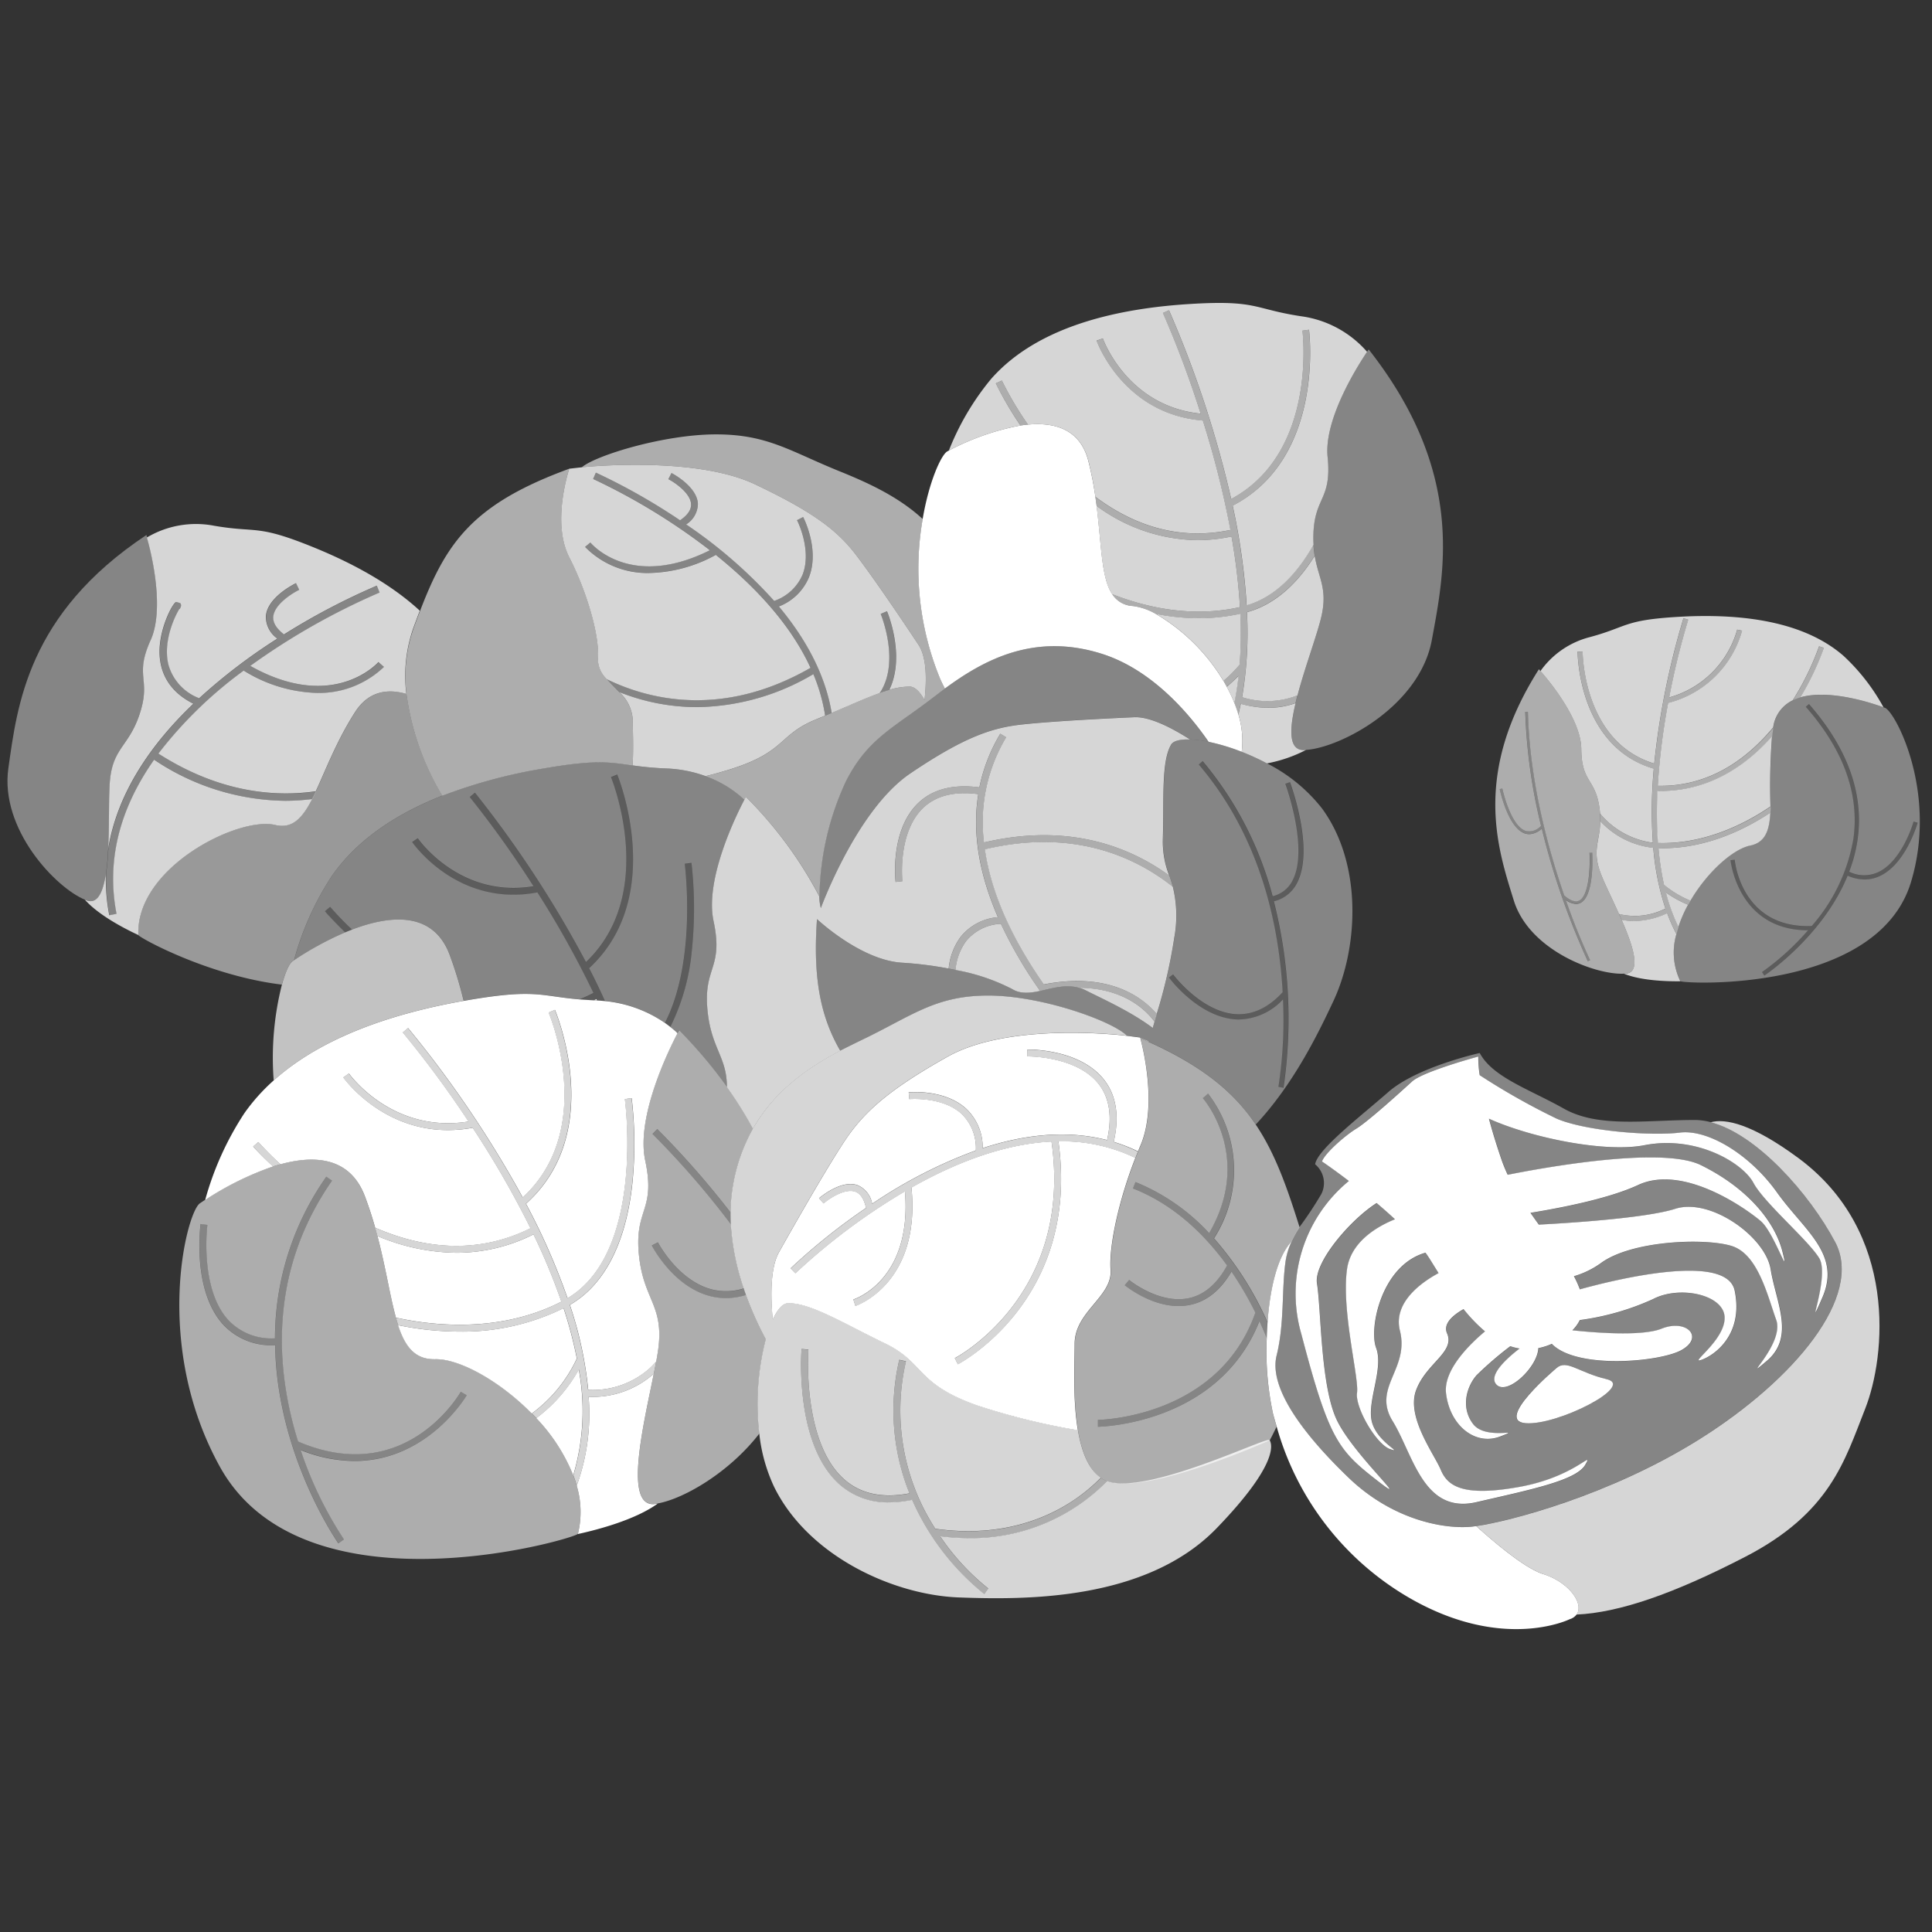 <svg viewBox="0 0 300 300" xmlns="http://www.w3.org/2000/svg"><rect x="0" y="0" width="300" height="300" fill="#333333" stroke="none"/><g fill="#fff"><path d="m 42.73 128.1 c 2.66 .64 4.22 -1.06 5.74 -4.02 a 33.94 33.94 0 0 1 -4.18 .27 37.16 37.16 0 0 1 -20.35 -6.38 c -4.81 6.83 -7.59 14.87 -5.84 23.93 l -1.13 .22 a 29.52 29.52 0 0 1 -.53 -6.44 c -.44 2.84 -1.28 4.74 -2.97 4.14 -.1 -.03 -.2 -.08 -.3 -.12 2.14 2.4 6.09 4.46 8.31 5.49 -.42 -10.48 15.54 -18.47 21.25 -17.09 z" opacity=".8"/><path d="m 23.4 99.38 c -2.54 5.65 .02 5.92 -1.61 11.17 s -4.15 5.42 -4.69 10.4 c -.25 2.3 -.1 6.85 -.31 10.92 1.42 -8.84 6.79 -16.44 13.24 -22.6 -4.51 -2.25 -5.36 -5.84 -5.25 -8.52 .15 -3.51 2.03 -7.1 2.58 -7.28 l .63 .18 c .26 .32 .08 .65 -.08 .93 l -.05 -.03 c -.59 .93 -2.63 4.99 -1.69 8.7 a 7.85 7.85 0 0 0 4.76 5.17 87.72 87.72 0 0 1 12.14 -9.26 4.14 4.14 0 0 1 -1.78 -3.51 c .26 -2.95 4.5 -5.01 4.68 -5.1 l .5 1.04 c -1.06 .51 -3.86 2.25 -4.03 4.16 -.08 .93 .48 1.85 1.66 2.76 a 104.41 104.41 0 0 1 14.42 -7.57 l .43 1.07 a 106.12 106.12 0 0 0 -20.08 11.39 c 12.73 7.16 19.61 -.27 19.9 -.6 l .86 .76 a 14.58 14.58 0 0 1 -10.39 4.04 22.66 22.66 0 0 1 -11.39 -3.47 64.92 64.92 0 0 0 -13.25 12.89 c 9.48 6.08 18.09 6.76 24.43 5.85 1.56 -3.32 3.22 -7.8 6.1 -12.29 2.09 -3.26 5.02 -3.68 7.97 -2.83 a 22.5 22.5 0 0 1 1.07 -10.19 c .35 -.95 .68 -1.85 1.02 -2.73 -4.84 -4.46 -11.08 -7.65 -16.64 -9.9 -8.77 -3.56 -8.62 -2.14 -15.29 -3.29 a 14.91 14.91 0 0 0 -10.45 1.82 c .58 1.98 2.84 10.91 .59 15.92 z" opacity=".8"/><path d="m 24.63 117.03 a 64.92 64.92 0 0 1 13.25 -12.89 22.66 22.66 0 0 0 11.39 3.47 14.57 14.57 0 0 0 10.39 -4.04 l -.86 -.76 c -.29 .33 -7.17 7.75 -19.9 .6 a 106.17 106.17 0 0 1 20.08 -11.39 l -.43 -1.07 a 104.42 104.42 0 0 0 -14.42 7.57 c -1.18 -.9 -1.74 -1.83 -1.66 -2.76 .16 -1.91 2.96 -3.65 4.03 -4.16 l -.5 -1.04 c -.18 .09 -4.42 2.15 -4.68 5.1 a 4.14 4.14 0 0 0 1.78 3.51 87.63 87.63 0 0 0 -12.14 9.25 7.85 7.85 0 0 1 -4.76 -5.17 c -.94 -3.71 1.1 -7.77 1.69 -8.7 l .05 .03 c .16 -.28 .35 -.6 .08 -.93 l -.63 -.18 c -.55 .18 -2.42 3.77 -2.58 7.28 -.12 2.68 .73 6.27 5.25 8.52 -6.45 6.17 -11.82 13.77 -13.24 22.6 -.07 1.36 -.18 2.66 -.35 3.82 a 29.52 29.52 0 0 0 .53 6.44 l 1.13 -.22 c -1.76 -9.06 1.02 -17.1 5.84 -23.93 a 37.16 37.16 0 0 0 20.35 6.38 33.94 33.94 0 0 0 4.18 -.27 c .2 -.38 .39 -.78 .59 -1.2 -6.37 .9 -14.99 .22 -24.46 -5.86 z" opacity=".4"/><path d="m 16.45 135.68 c .18 -1.15 .28 -2.46 .35 -3.82 .21 -4.07 .06 -8.62 .31 -10.92 .54 -4.98 3.05 -5.15 4.69 -10.4 s -.92 -5.52 1.61 -11.17 c 2.25 -5.01 -.01 -13.93 -.56 -15.9 -.07 -.25 -.11 -.4 -.11 -.4 -18.48 12.26 -20.06 26.52 -21.44 36.21 -1.35 9.47 7.36 18.57 11.88 20.42 l .3 .12 c 1.68 .6 2.53 -1.3 2.97 -4.14 z" opacity=".4"/><path d="m 45.38 149.29 s .1 -.07 .28 -.2 a 45.5 45.5 0 0 1 5.89 -13.11 c 4.09 -5.85 10.38 -9.77 17.14 -12.44 a 41.27 41.27 0 0 1 -5.57 -15.79 c -2.95 -.85 -5.88 -.43 -7.97 2.83 -2.88 4.49 -4.54 8.97 -6.1 12.29 -.2 .42 -.39 .82 -.59 1.2 -1.52 2.96 -3.08 4.66 -5.74 4.02 -5.71 -1.38 -21.66 6.61 -21.25 17.09 .01 .33 10.73 6.3 22.29 7.71 .56 -1.96 1.16 -3.25 1.62 -3.6 z" opacity=".5"/><path d="m 88.39 86.52 c 2.8 5.47 4.75 12.33 4.45 15.76 a 4.33 4.33 0 0 0 1.41 3.2 c 6.3 3.07 17.8 6.15 31.61 -1.78 -3.17 -6.93 -8.88 -12.86 -14.71 -17.54 a 22.3 22.3 0 0 1 -10.24 2.81 13.53 13.53 0 0 1 -10.06 -4.05 l .82 -.68 c .26 .31 6.29 7.33 18.56 1.2 a 96.99 96.99 0 0 0 -18.13 -11.07 l .43 -.98 a 95.54 95.54 0 0 1 13.07 7.4 c 1.17 -.8 1.75 -1.64 1.71 -2.5 -.08 -1.73 -2.57 -3.4 -3.53 -3.89 l .49 -.95 c .16 .08 3.98 2.09 4.1 4.79 a 3.83 3.83 0 0 1 -1.83 3.19 73.76 73.76 0 0 1 13.67 11.88 7.39 7.39 0 0 0 4.43 -4.12 c 1.46 -3.81 -.85 -8.38 -.88 -8.42 l .95 -.49 c .11 .2 2.56 5.03 .93 9.29 a 8.27 8.27 0 0 1 -4.7 4.6 c 4.04 4.83 7.18 10.38 8.2 16.54 2.72 -1.16 5.24 -2.3 7.43 -3.08 .11 -.16 .23 -.31 .32 -.48 2.76 -4.82 -.11 -11.75 -.14 -11.82 l .98 -.42 c .12 .29 2.9 7 .35 12.22 a 10.41 10.41 0 0 1 3.26 -.51 c .75 .04 1.52 .81 2.22 2.09 .34 -3.04 .37 -6.62 -.94 -8.59 -2.56 -3.87 -6.95 -10.37 -9.69 -13.94 s -6.22 -6.5 -15.72 -10.99 -26.87 -2.63 -26.87 -2.63 l -1.94 .22 s -2.81 8.27 -.01 13.74 z" opacity=".8"/><path d="m 109.57 120.52 c 1.07 -.26 2.15 -.56 3.25 -.89 9.32 -2.79 7.86 -5.46 13.89 -7.92 .48 -.2 .95 -.39 1.42 -.59 a 27.63 27.63 0 0 0 -1.83 -6.44 36.19 36.19 0 0 1 -18.09 5.12 32.58 32.58 0 0 1 -12.06 -2.34 6.3 6.3 0 0 1 2.1 4.25 c 0 1.57 .15 4.29 -.02 7.14 a 52.42 52.42 0 0 0 5.29 .48 19.83 19.83 0 0 1 6.05 1.19 z" opacity=".8"/><path d="m 87.09 73.26 c .43 -.16 .86 -.33 1.3 -.49 z"/><path d="m 117.21 75.19 c 9.5 4.49 12.98 7.43 15.72 10.99 s 7.13 10.07 9.69 13.94 c 1.31 1.97 1.28 5.56 .94 8.59 -.69 -1.28 -1.47 -2.06 -2.22 -2.09 a 10.41 10.41 0 0 0 -3.26 .51 q -.73 .21 -1.51 .49 c -2.19 .78 -4.71 1.91 -7.43 3.08 l -1.01 .43 c -.47 .2 -.94 .4 -1.42 .59 -6.03 2.46 -4.57 5.13 -13.89 7.92 -1.1 .33 -2.18 .62 -3.25 .89 a 17.2 17.2 0 0 1 6.02 3.67 c .15 -.28 .24 -.45 .24 -.45 a 63.16 63.16 0 0 1 11.41 15.44 43.64 43.64 0 0 1 4.13 -17.92 c 3.4 -6.65 7.41 -8.23 13.64 -13.05 .56 -.43 1.13 -.87 1.72 -1.3 -.3 -.56 -.58 -1.14 -.83 -1.75 a 44.88 44.88 0 0 1 -2.62 -24.57 c -3.79 -3.51 -8.61 -5.68 -12.91 -7.42 -7.68 -3.1 -11.15 -5.73 -19.19 -5.73 s -18.65 3.25 -20.84 5.11 c 0 0 17.36 -1.86 26.87 2.63 z" opacity=".6"/><path d="m 126.3 104.69 a 27.63 27.63 0 0 1 1.83 6.44 q .51 -.21 1.01 -.43 c -1.01 -6.16 -4.15 -11.72 -8.2 -16.54 a 8.27 8.27 0 0 0 4.7 -4.6 c 1.63 -4.26 -.82 -9.08 -.93 -9.29 l -.95 .49 c .02 .05 2.34 4.61 .88 8.42 a 7.39 7.39 0 0 1 -4.43 4.12 73.78 73.78 0 0 0 -13.67 -11.88 3.83 3.83 0 0 0 1.83 -3.19 c -.12 -2.7 -3.94 -4.7 -4.1 -4.79 l -.49 .95 c .96 .5 3.45 2.16 3.53 3.89 .04 .86 -.54 1.7 -1.71 2.5 a 95.54 95.54 0 0 0 -13.07 -7.4 l -.43 .98 a 96.99 96.99 0 0 1 18.13 11.07 c -12.28 6.13 -18.31 -.89 -18.56 -1.2 l -.82 .68 a 13.53 13.53 0 0 0 10.06 4.05 22.3 22.3 0 0 0 10.24 -2.81 c 5.83 4.68 11.54 10.61 14.71 17.54 -13.81 7.93 -25.32 4.85 -31.61 1.78 .58 .66 1.26 1.3 1.89 1.99 a 32.58 32.58 0 0 0 12.06 2.34 36.19 36.19 0 0 0 18.1 -5.11 z" opacity=".4"/><path d="m 137.72 94.91 l -.98 .42 c .03 .07 2.9 6.99 .14 11.82 -.1 .17 -.21 .32 -.32 .48 q .78 -.28 1.51 -.49 c 2.55 -5.23 -.22 -11.93 -.35 -12.23 z" opacity=".4"/><path d="m 63.12 107.77 a 41.27 41.27 0 0 0 5.57 15.79 80.53 80.53 0 0 1 15.64 -4.22 c 8.28 -1.44 10.29 -.98 13.9 -.48 .17 -2.85 .02 -5.57 .02 -7.14 a 6.3 6.3 0 0 0 -2.1 -4.25 c -.64 -.68 -1.31 -1.33 -1.89 -1.99 a 4.33 4.33 0 0 1 -1.41 -3.2 c .3 -3.43 -1.65 -10.29 -4.45 -15.76 s 0 -13.74 0 -13.74 c -.45 .16 -.88 .33 -1.3 .49 -13.99 5.37 -17.92 11.3 -21.87 21.58 -.34 .88 -.68 1.79 -1.02 2.73 a 22.5 22.5 0 0 0 -1.09 10.19 z" opacity=".6"/><path d="m 109.86 156.74 c -.61 -6.68 2.53 -6.34 .95 -13.73 -1.4 -6.55 3.61 -16.61 4.78 -18.82 a 17.2 17.2 0 0 0 -6.02 -3.67 19.82 19.82 0 0 0 -6.05 -1.19 52.42 52.42 0 0 1 -5.29 -.48 c -3.62 -.5 -5.62 -.96 -13.9 .48 a 80.53 80.53 0 0 0 -15.64 4.22 c -6.76 2.67 -13.05 6.59 -17.14 12.44 a 45.5 45.5 0 0 0 -5.88 13.11 48.66 48.66 0 0 1 7.93 -4.32 c -1.97 -1.89 -3.1 -3.23 -3.15 -3.29 l .81 -.67 a 47.89 47.89 0 0 0 3.41 3.53 c 5.77 -2.21 12.56 -2.98 15.15 3.88 a 61.77 61.77 0 0 1 2.17 7.13 l .09 .03 c .09 -.02 .19 -.04 .28 -.05 10.72 -1.86 11.43 -.69 17.63 -.16 .72 -.29 1.44 -.62 2.16 -.99 a 149.24 149.24 0 0 0 -8.7 -15.61 20.13 20.13 0 0 1 -3.71 .36 c -10.11 0 -15.68 -8.09 -15.74 -8.18 l .87 -.59 c .07 .1 6.47 9.36 17.97 7.45 a 160.93 160.93 0 0 0 -9.9 -13.85 l .81 -.67 a 170.27 170.27 0 0 1 17.24 26.3 c 11.23 -10.72 3.96 -28.54 3.88 -28.72 l .97 -.41 c .08 .19 7.73 18.9 -4.35 30.1 .88 1.71 1.69 3.4 2.44 5.06 a 19.79 19.79 0 0 1 9.32 3.41 c 5.01 -9.71 3.1 -24.52 3.08 -24.71 l 1.04 -.14 a 62.85 62.85 0 0 1 .08 13.37 33.61 33.61 0 0 1 -3.36 12.11 c .47 .38 .84 .71 1.09 .95 .16 -.3 .25 -.47 .25 -.47 a 73.81 73.81 0 0 1 7.44 8.81 c .03 -4.69 -2.46 -5.97 -3.01 -12.02 z" opacity=".4"/><path d="m 92.24 155.33 l .28 .01 c .06 0 .12 .01 .18 .01 l -.1 -.21 z"/><path d="m 190.49 106.65 a 23.08 23.08 0 0 1 1.18 2.51 c .28 -1.38 .5 -2.79 .66 -4.22 -.48 .48 -1.1 1.07 -1.84 1.71 z" opacity=".8"/><path d="m 201.18 109.18 a 12.65 12.65 0 0 1 -4.22 .73 16.12 16.12 0 0 1 -4.29 -.63 c -.12 .56 -.24 1.13 -.37 1.67 a 14.13 14.13 0 0 1 .51 5.79 36.35 36.35 0 0 1 3.92 1.8 21.96 21.96 0 0 0 6.07 -2.09 c -.12 .01 -.24 .02 -.35 .02 -2.38 .03 -2.24 -3.23 -1.27 -7.29 z" opacity=".8"/><path d="m 192.49 103.21 a 64.96 64.96 0 0 0 .11 -7.91 30.16 30.16 0 0 1 -6.43 .7 34.44 34.44 0 0 1 -6.69 -.68 29.78 29.78 0 0 1 10.5 10.41 21.48 21.48 0 0 0 2.51 -2.52 z" opacity=".8"/><path d="m 192.54 94.27 a 95.9 95.9 0 0 0 -1.31 -10.96 25.78 25.78 0 0 1 -5.29 .57 26.94 26.94 0 0 1 -15.67 -5.33 c .77 6.12 .71 11.12 2.41 13.7 5.23 2.06 12.34 3.71 19.86 2.02 z" opacity=".8"/><path d="m 154.63 59.52 l .94 -.43 a 52.86 52.86 0 0 0 4.05 6.84 c 4.2 -.39 8.13 .73 9.39 5.65 a 53.05 53.05 0 0 1 1.08 5.56 c 5.56 4.16 12.61 6.91 20.97 5.15 a 146.22 146.22 0 0 0 -4.28 -16.99 c -12.44 -1 -16.46 -12.3 -16.5 -12.41 l .97 -.34 c .04 .11 3.76 10.52 15.19 11.68 a 158.3 158.3 0 0 0 -5.86 -15.63 l .94 -.43 a 166.61 166.61 0 0 1 9.66 29.31 c 13.43 -7.23 11.08 -25.94 11.06 -26.14 l 1.02 -.14 c .03 .2 2.51 19.86 -11.85 27.32 a 101.94 101.94 0 0 1 2.17 15.48 c 4.6 -1.35 7.96 -5.11 10.39 -9.43 -.03 -.45 -.04 -.91 -.03 -1.43 .12 -6.03 2.89 -5.42 2.21 -12.17 -.61 -6 4.89 -14.5 6.13 -16.34 a 16.51 16.51 0 0 0 -10.3 -5.53 c -7.38 -1.13 -6.72 -2.54 -17.15 -1.9 s -23.44 3.12 -30.93 11.64 a 40.91 40.91 0 0 0 -6.56 11.12 39.17 39.17 0 0 1 11.12 -3.89 52.86 52.86 0 0 1 -3.83 -6.55 z" opacity=".8"/><path d="m 193.63 95.06 a 59.49 59.49 0 0 1 -.76 13.2 12.84 12.84 0 0 0 8.61 -.29 c 1.2 -4.54 3.16 -9.73 3.74 -12.39 .93 -4.26 -.5 -5.81 -1.07 -9.28 -2.91 4.67 -6.47 7.66 -10.52 8.76 z" opacity=".8"/><path d="m 154.63 59.52 a 53.03 53.03 0 0 0 3.84 6.55 c .38 -.06 .77 -.11 1.15 -.14 a 52.86 52.86 0 0 1 -4.05 -6.84 z" opacity=".6"/><path d="m 196.95 109.9 a 12.65 12.65 0 0 0 4.22 -.73 q .14 -.59 .3 -1.21 a 12.84 12.84 0 0 1 -8.61 .29 59.49 59.49 0 0 0 .76 -13.2 c 4.05 -1.11 7.61 -4.09 10.52 -8.76 a 16.47 16.47 0 0 1 -.19 -1.73 c -2.42 4.32 -5.79 8.09 -10.39 9.43 a 101.94 101.94 0 0 0 -2.16 -15.46 c 14.36 -7.47 11.88 -27.13 11.85 -27.33 l -1.02 .14 c .03 .19 2.38 18.9 -11.06 26.14 a 166.61 166.61 0 0 0 -9.66 -29.31 l -.94 .43 a 158.05 158.05 0 0 1 5.87 15.64 c -11.43 -1.17 -15.16 -11.58 -15.19 -11.68 l -.97 .34 c .04 .12 4.06 11.41 16.5 12.41 a 146.22 146.22 0 0 1 4.27 16.99 c -8.36 1.76 -15.41 -.99 -20.97 -5.15 .07 .47 .14 .94 .19 1.4 a 26.94 26.94 0 0 0 15.67 5.33 25.78 25.78 0 0 0 5.29 -.57 95.9 95.9 0 0 1 1.31 10.96 c -7.52 1.69 -14.64 .04 -19.86 -2.03 a 4.01 4.01 0 0 0 3.22 1.86 9.64 9.64 0 0 1 3.57 1.23 34.44 34.44 0 0 0 6.69 .68 30.16 30.16 0 0 0 6.43 -.7 64.96 64.96 0 0 1 -.11 7.9 21.42 21.42 0 0 1 -2.52 2.53 q .27 .44 .51 .9 c .74 -.63 1.37 -1.23 1.84 -1.71 -.16 1.43 -.38 2.84 -.66 4.22 .24 .6 .45 1.2 .63 1.8 .14 -.55 .26 -1.11 .37 -1.67 a 16.16 16.16 0 0 0 4.3 .62 z" opacity=".6"/><path d="m 206.14 70.97 c .68 6.76 -2.09 6.15 -2.21 12.17 -.01 .52 0 .98 .03 1.43 a 16.47 16.47 0 0 0 .19 1.73 c .57 3.48 2 5.02 1.07 9.28 -.58 2.66 -2.54 7.85 -3.74 12.39 q -.16 .61 -.3 1.21 c -.96 4.06 -1.11 7.33 1.26 7.29 .11 0 .23 -.01 .35 -.02 5.37 -.36 17.66 -6.78 19.55 -17.1 1.94 -10.55 5.25 -25.93 -9.81 -45.09 0 0 -.1 .14 -.26 .37 -1.24 1.84 -6.73 10.34 -6.13 16.34 z" opacity=".4"/><path d="m 145.89 105.17 c .25 .61 .54 1.18 .83 1.75 6.02 -4.43 13.81 -8.7 24.3 -5.42 8 2.5 13.83 9.59 16.65 13.69 a 31.99 31.99 0 0 1 5.14 1.55 14.13 14.13 0 0 0 -.51 -5.79 c -.18 -.6 -.39 -1.2 -.63 -1.8 a 23.08 23.08 0 0 0 -1.18 -2.51 q -.25 -.46 -.51 -.9 a 29.78 29.78 0 0 0 -10.5 -10.41 9.64 9.64 0 0 0 -3.57 -1.23 4.01 4.01 0 0 1 -3.22 -1.86 c -1.7 -2.57 -1.64 -7.58 -2.41 -13.7 -.06 -.46 -.13 -.93 -.19 -1.4 a 53.04 53.04 0 0 0 -1.09 -5.56 c -1.26 -4.92 -5.19 -6.04 -9.39 -5.65 -.38 .04 -.76 .08 -1.15 .14 a 39.17 39.17 0 0 0 -11.12 3.89 c -.17 .09 -.27 .15 -.27 .15 -.92 .56 -2.8 4.59 -3.8 10.49 a 44.89 44.89 0 0 0 2.62 24.57 z"/><path d="m 95.84 120.29 l -.97 .41 c .08 .18 7.35 17.99 -3.88 28.72 a 170.27 170.27 0 0 0 -17.24 -26.3 l -.81 .67 a 160.93 160.93 0 0 1 9.9 13.85 c -11.5 1.91 -17.91 -7.35 -17.97 -7.45 l -.87 .59 c .06 .09 5.63 8.18 15.74 8.18 a 20.13 20.13 0 0 0 3.71 -.36 149.24 149.24 0 0 1 8.7 15.61 q -1.08 .56 -2.16 .99 c .68 .06 1.42 .11 2.25 .14 l .36 -.18 .1 .21 q .64 .03 1.24 .1 c -.76 -1.66 -1.57 -3.35 -2.44 -5.06 12.07 -11.22 4.42 -29.93 4.34 -30.12 z" opacity=".2"/><path d="m 71.99 155.41 l .08 -.01 -.09 -.03 z"/><path d="m 51.25 140.82 l -.81 .67 a 45.52 45.52 0 0 0 3.15 3.29 c .35 -.15 .71 -.29 1.07 -.43 a 47.89 47.89 0 0 1 -3.41 -3.53 z" opacity=".2"/><path d="m 107.37 134.01 l -1.04 .14 c .03 .19 1.94 15 -3.08 24.71 .31 .22 .59 .43 .84 .63 a 33.61 33.61 0 0 0 3.36 -12.11 62.85 62.85 0 0 0 -.08 -13.37 z" opacity=".2"/><path d="m 126.86 142.72 s 6.79 6.4 13.24 6.77 a 56.8 56.8 0 0 1 7.21 .91 9.95 9.95 0 0 1 1.84 -4.9 8.28 8.28 0 0 1 5.81 -3.08 c -2.64 -6.06 -4.1 -12.61 -3.05 -19.11 -3.69 -.48 -6.57 .24 -8.57 2.15 -4.01 3.85 -3.22 11.3 -3.21 11.37 l -1.06 .12 c -.04 -.33 -.87 -8.05 3.52 -12.26 2.25 -2.16 5.45 -2.96 9.49 -2.43 a 26.31 26.31 0 0 1 3.25 -8.33 l .91 .55 a 25.64 25.64 0 0 0 -3.45 16.34 c 13.38 -3.16 22.9 .86 28.77 5.14 a 14.39 14.39 0 0 1 -.99 -5.73 c .18 -6.2 -.26 -11.96 1.28 -14.6 .35 -.6 1.43 -.86 2.95 -.8 -2.79 -1.78 -6.22 -3.57 -8.68 -3.46 -4.81 .21 -12.93 .63 -17.52 1.14 s -8.9 1.94 -17.24 7.58 -13.9 20.92 -13.9 20.92 a 7.48 7.48 0 0 1 -.24 -1.83 63.14 63.14 0 0 0 -11.4 -15.44 s -.09 .16 -.24 .45 c -1.16 2.21 -6.18 12.27 -4.78 18.82 1.58 7.39 -1.56 7.06 -.95 13.73 .55 6.06 3.04 7.33 3.02 12.05 a 59.35 59.35 0 0 1 4.05 6.48 c 3.35 -5.9 8.55 -9.48 13.56 -12.11 -3.02 -5.2 -4.28 -11.16 -3.62 -20.44 z" opacity=".8"/><path d="m 71.99 155.41 l -.01 -.05 a 61.77 61.77 0 0 0 -2.17 -7.13 c -2.59 -6.86 -9.38 -6.09 -15.15 -3.88 -.36 .14 -.72 .28 -1.07 .43 a 48.66 48.66 0 0 0 -7.93 4.32 c -.18 .12 -.28 .2 -.28 .2 -.46 .35 -1.06 1.63 -1.61 3.61 a 46.38 46.38 0 0 0 -1.27 14.86 c 8 -7.19 19.63 -10.61 29.49 -12.36 z" opacity=".7"/><path d="m 150 146.15 a 8.96 8.96 0 0 0 -1.63 4.47 30.84 30.84 0 0 1 8.8 2.96 c 1.3 .8 2.78 .62 4.34 .29 a 67.03 67.03 0 0 1 -6.09 -10.42 7.39 7.39 0 0 0 -5.42 2.7 z" opacity=".8"/><path d="m 167.55 153.38 a 5.43 5.43 0 0 1 1 .38 c 2.2 1.13 6.93 3.21 10.45 5.86 l .28 -.98 c -1.5 -2 -4.94 -5.2 -11.73 -5.26 z" opacity=".8"/><path d="m 152.93 131.88 c 1.08 7.55 4.88 14.85 9.15 20.98 10.01 -1.94 15.21 1.88 17.54 4.58 a 81.65 81.65 0 0 0 2.72 -11.83 18.9 18.9 0 0 0 -.22 -7.91 c -5.55 -4.43 -15.2 -9.16 -29.19 -5.82 z" opacity=".8"/><path d="m 152.8 130.82 a 25.64 25.64 0 0 1 3.45 -16.34 l -.91 -.55 a 26.31 26.31 0 0 0 -3.25 8.33 c -4.05 -.53 -7.25 .27 -9.49 2.43 -4.39 4.21 -3.56 11.93 -3.52 12.26 l 1.06 -.12 c -.01 -.07 -.81 -7.53 3.21 -11.37 1.99 -1.91 4.88 -2.62 8.57 -2.15 -1.04 6.5 .41 13.05 3.05 19.11 a 8.28 8.28 0 0 0 -5.81 3.08 9.95 9.95 0 0 0 -1.84 4.9 q .53 .1 1.06 .21 a 8.96 8.96 0 0 1 1.62 -4.46 7.39 7.39 0 0 1 5.42 -2.7 67.03 67.03 0 0 0 6.09 10.42 c 1.93 -.42 4 -1.07 6.05 -.48 6.79 .06 10.24 3.26 11.73 5.26 .12 -.4 .23 -.8 .35 -1.2 -2.33 -2.7 -7.53 -6.52 -17.54 -4.58 -4.27 -6.14 -8.06 -13.44 -9.15 -20.98 13.98 -3.34 23.64 1.39 29.18 5.83 -.17 -.62 -.36 -1.19 -.55 -1.75 -5.88 -4.29 -15.41 -8.31 -28.78 -5.15 z" opacity=".6"/><path d="m 141.37 120.08 c 8.35 -5.65 12.65 -7.07 17.24 -7.58 s 12.71 -.94 17.52 -1.14 c 2.45 -.11 5.89 1.68 8.68 3.46 a 17.75 17.75 0 0 1 2.85 .37 c -2.82 -4.1 -8.65 -11.19 -16.65 -13.69 -10.49 -3.28 -18.28 .99 -24.3 5.42 -.59 .43 -1.17 .87 -1.72 1.3 -6.23 4.82 -10.24 6.4 -13.64 13.05 a 43.64 43.64 0 0 0 -4.13 17.92 7.48 7.48 0 0 0 .24 1.83 s 5.56 -15.29 13.91 -20.94 z" opacity=".4"/><path d="m 187.67 115.19 a 17.75 17.75 0 0 0 -2.85 -.37 c -1.52 -.06 -2.6 .2 -2.95 .8 -1.54 2.65 -1.1 8.4 -1.28 14.6 a 14.39 14.39 0 0 0 .99 5.73 c .19 .56 .38 1.13 .55 1.75 a 18.9 18.9 0 0 1 .22 7.91 81.65 81.65 0 0 1 -2.72 11.83 c -.12 .4 -.23 .8 -.35 1.2 l -.28 .98 c -3.52 -2.65 -8.24 -4.74 -10.45 -5.86 a 5.43 5.43 0 0 0 -1 -.38 c -2.05 -.59 -4.11 .07 -6.05 .48 -1.56 .34 -3.04 .51 -4.34 -.29 a 30.84 30.84 0 0 0 -8.8 -2.96 q -.52 -.11 -1.06 -.21 a 56.8 56.8 0 0 0 -7.21 -.91 c -6.45 -.38 -13.24 -6.77 -13.24 -6.77 -.66 9.28 .61 15.24 3.63 20.43 1.06 -.56 2.11 -1.08 3.14 -1.56 7.93 -3.78 11.52 -6.99 19.83 -6.99 s 19.26 3.97 21.53 6.23 l 2.01 .26 1.34 .6 .05 .09 c 8.31 3.76 13.19 7.75 16.61 12.84 5.81 -6.2 9.66 -14.04 12.08 -19.22 3.88 -8.32 4.51 -21.34 -1.83 -29.92 a 25.48 25.48 0 0 0 -8.52 -6.95 36.44 36.44 0 0 0 -3.92 -1.8 32.04 32.04 0 0 0 -5.13 -1.54 z m 12.63 6.26 c .16 .43 3.86 10.51 1.06 15.73 a 5.45 5.45 0 0 1 -3.56 2.78 74.14 74.14 0 0 1 1.5 28.96 l -.8 -.15 a 67.73 67.73 0 0 0 .71 -13.58 9.63 9.63 0 0 1 -6.82 3.12 c -.13 0 -.26 0 -.39 -.01 -5.81 -.27 -10.32 -6.26 -10.5 -6.51 l .65 -.48 c .04 .06 4.47 5.94 9.89 6.18 2.54 .1 4.94 -1.04 7.12 -3.42 -.56 -10.24 -3.37 -24.03 -13.03 -35.35 l .62 -.53 a 54.06 54.06 0 0 1 10.86 20.98 4.61 4.61 0 0 0 3.05 -2.38 c 2.63 -4.9 -1.06 -14.97 -1.1 -15.07 z" opacity=".4"/><path d="m 89.57 210.95 a 65.13 65.13 0 0 0 -2.06 -7.82 35.42 35.42 0 0 1 -16.1 3.64 47.96 47.96 0 0 1 -9.6 -1 c 1.09 3.35 2.63 5.36 5.77 5.29 3.74 -.09 10.01 3.36 14.99 8.43 a 22.2 22.2 0 0 0 7 -8.54 z"/><path d="m 39.31 178.03 l .81 -.69 a 48.5 48.5 0 0 0 3.43 3.45 c 5.32 -1.46 10.81 -1.13 13.12 4.99 .62 1.65 1.14 3.27 1.59 4.86 7.08 3.08 15.55 4.35 24.12 .08 a 148.14 148.14 0 0 0 -8.98 -15.6 21.48 21.48 0 0 1 -3.84 .36 c -10.44 0 -16.19 -8.09 -16.25 -8.18 l .87 -.61 c .07 .1 6.69 9.37 18.58 7.46 a 161.76 161.76 0 0 0 -10.21 -13.83 l .81 -.69 a 169.88 169.88 0 0 1 17.81 26.31 c 11.61 -10.72 4.1 -28.53 4.02 -28.71 l .98 -.42 c .08 .19 7.99 18.9 -4.49 30.11 a 102.53 102.53 0 0 1 6.45 14.67 c 12.05 -7.17 8.93 -30.68 8.9 -30.92 l 1.06 -.15 a 60.94 60.94 0 0 1 .09 13.37 c -1.01 9.22 -4.37 15.67 -9.69 18.73 a 59.42 59.42 0 0 1 2.85 13.2 13.3 13.3 0 0 0 9.63 -3.43 12.45 12.45 0 0 0 .93 -.98 c .17 -.95 .31 -1.8 .38 -2.49 .67 -6.38 -2.45 -7.27 -3.09 -14.28 s 2.66 -6.66 1 -14.43 c -1.47 -6.88 3.8 -17.45 5.02 -19.77 -.25 -.25 -.62 -.58 -1.09 -.95 -.25 -.2 -.53 -.41 -.84 -.63 a 19.79 19.79 0 0 0 -9.32 -3.41 q -.6 -.06 -1.24 -.1 c -.06 0 -.12 -.01 -.18 -.01 l -.28 -.01 c -.83 -.04 -1.57 -.09 -2.25 -.14 -6.2 -.53 -6.91 -1.7 -17.63 .16 -.09 .02 -.19 .04 -.28 .05 l -.08 .01 c -9.87 1.75 -21.5 5.17 -29.5 12.34 a 29.75 29.75 0 0 0 -4.56 5.09 47.42 47.42 0 0 0 -6.1 13.49 47.25 47.25 0 0 1 10.54 -5.2 c -1.94 -1.79 -3.04 -3.05 -3.09 -3.1 z"/><path d="m 89.87 212.67 a 23.95 23.95 0 0 1 -6.6 7.54 27.94 27.94 0 0 1 5.74 8.88 34.99 34.99 0 0 0 .86 -16.42 z"/><path d="m 87.17 202.12 a 96.54 96.54 0 0 0 -4.33 -10.45 26.52 26.52 0 0 1 -11.94 2.86 32.38 32.38 0 0 1 -12.29 -2.6 c 1.29 4.89 1.94 9.32 2.87 12.67 5.86 1.29 16.22 2.39 25.69 -2.48 z"/><path d="m 101.52 213.31 a 14.31 14.31 0 0 1 -10.01 3.59 h -.11 a 32.7 32.7 0 0 1 -1.85 13.8 14.25 14.25 0 0 1 .19 7.48 c 0 .01 -.02 .02 -.03 .03 2.95 -.64 8.9 -2.18 12.43 -4.74 -.14 .03 -.28 .05 -.41 .07 -4.94 .62 -1.84 -12.13 -.21 -20.23 z"/><path d="m 40.12 177.33 l -.81 .69 c .05 .06 1.15 1.31 3.06 3.11 q .59 -.19 1.18 -.35 a 48.5 48.5 0 0 1 -3.43 -3.45 z" opacity=".8"/><path d="m 91.32 215.82 a 59.42 59.42 0 0 0 -2.85 -13.2 c 5.32 -3.06 8.68 -9.51 9.69 -18.73 a 60.94 60.94 0 0 0 -.09 -13.37 l -1.06 .15 c .03 .24 3.15 23.74 -8.9 30.92 a 102.53 102.53 0 0 0 -6.45 -14.67 c 12.47 -11.21 4.57 -29.92 4.49 -30.11 l -.98 .42 c .08 .18 7.59 18 -4.02 28.71 a 169.88 169.88 0 0 0 -17.81 -26.31 l -.81 .69 a 161.76 161.76 0 0 1 10.21 13.83 c -11.88 1.91 -18.51 -7.36 -18.58 -7.46 l -.87 .61 c .06 .09 5.82 8.18 16.25 8.18 a 21.46 21.46 0 0 0 3.84 -.37 148.01 148.01 0 0 1 8.98 15.6 c -8.57 4.27 -17.04 3 -24.12 -.08 q .19 .65 .36 1.3 a 32.38 32.38 0 0 0 12.29 2.6 26.52 26.52 0 0 0 11.94 -2.86 96.54 96.54 0 0 1 4.33 10.45 c -9.46 4.88 -19.82 3.78 -25.68 2.49 q .17 .6 .35 1.16 a 47.96 47.96 0 0 0 9.6 1 35.42 35.42 0 0 0 16.1 -3.64 65.13 65.13 0 0 1 2.06 7.82 22.2 22.2 0 0 1 -6.99 8.53 c .23 .24 .46 .48 .69 .73 a 23.95 23.95 0 0 0 6.6 -7.54 35 35 0 0 1 -.86 16.42 c .2 .53 .38 1.07 .53 1.6 a 32.7 32.7 0 0 0 1.84 -13.79 h .11 a 14.31 14.31 0 0 0 10.01 -3.59 c .14 -.67 .26 -1.31 .37 -1.91 a 12.45 12.45 0 0 1 -.93 .98 13.3 13.3 0 0 1 -9.64 3.44 z" opacity=".8"/><path d="m 118.93 207.97 a 53.27 53.27 0 0 1 -3.08 -6.89 10.61 10.61 0 0 1 -3.12 .49 9.88 9.88 0 0 1 -2.38 -.29 c -5.78 -1.44 -9 -7.62 -9.14 -7.88 l .95 -.49 c .03 .06 3.14 6.01 8.45 7.33 a 9.09 9.09 0 0 0 4.89 -.18 37.92 37.92 0 0 1 -2 -9.95 135.16 135.16 0 0 0 -12.18 -14.03 l .74 -.76 a 136.66 136.66 0 0 1 11.4 12.98 25.59 25.59 0 0 1 .35 -4.06 27.17 27.17 0 0 1 3.13 -8.99 59.35 59.35 0 0 0 -4.05 -6.48 73.81 73.81 0 0 0 -7.44 -8.81 s -.09 .17 -.25 .47 c -1.22 2.32 -6.49 12.89 -5.02 19.77 1.66 7.76 -1.64 7.41 -1 14.43 s 3.76 7.91 3.09 14.28 c -.07 .69 -.21 1.54 -.38 2.49 -.11 .6 -.23 1.23 -.37 1.91 -1.63 8.09 -4.72 20.84 .21 20.21 .13 -.02 .27 -.04 .41 -.07 4.02 -.72 11.07 -4.77 15.78 -10.86 a 40.08 40.08 0 0 1 1.01 -14.62 z" opacity=".6"/><path d="m 102.06 175.33 l -.74 .76 a 135.19 135.19 0 0 1 12.18 14.03 q -.05 -.9 -.04 -1.81 a 136.7 136.7 0 0 0 -11.4 -12.98 z" opacity=".4"/><path d="m 110.61 200.25 c -5.31 -1.32 -8.42 -7.27 -8.45 -7.33 l -.95 .49 c .13 .26 3.36 6.44 9.14 7.88 a 9.88 9.88 0 0 0 2.38 .29 10.61 10.61 0 0 0 3.12 -.49 q -.18 -.5 -.35 -1.01 a 9.09 9.09 0 0 1 -4.89 .17 z" opacity=".4"/><path d="m 176.98 161.1 l -2.01 -.26 s -17.94 -2.27 -27.76 3.21 -13.4 9.06 -16.24 13.41 -7.36 12.27 -10.01 16.99 c -1.35 2.41 -1.32 6.78 -.97 10.48 .72 -1.56 1.52 -2.51 2.29 -2.55 3.4 -.19 8.87 3.21 15.11 6.21 s 4.72 6.25 14.35 9.65 a 106.37 106.37 0 0 0 15.63 3.85 c -.82 -4.87 -.5 -10.62 -.5 -13.4 0 -5.07 5.89 -7.33 5.58 -11.51 -.28 -3.81 1.37 -11.08 3.85 -17.38 a 26.09 26.09 0 0 0 -11.95 -2.57 c 3.42 24.63 -15.42 34.51 -15.61 34.61 l -.48 -.95 c .19 -.09 18.41 -9.69 15.02 -33.63 -7.61 .37 -15.24 3.46 -21.75 7.14 1.46 14.98 -8.6 18.35 -8.7 18.39 l -.32 -1.01 c .38 -.12 9.14 -3.11 8.01 -16.79 a 96.99 96.99 0 0 0 -17.01 12.72 l -.75 -.76 a 95.65 95.65 0 0 1 11.72 -9.38 c -.31 -1.38 -.86 -2.24 -1.68 -2.53 -1.63 -.57 -4.11 1.13 -4.92 1.83 l -.7 -.81 c .14 -.12 3.43 -2.92 5.97 -2.03 a 3.83 3.83 0 0 1 2.28 2.89 73.84 73.84 0 0 1 16.1 -8.28 7.39 7.39 0 0 0 -2.18 -5.65 c -2.99 -2.77 -8.09 -2.32 -8.15 -2.32 l -.1 -1.06 c .23 -.02 5.62 -.51 8.97 2.59 a 8.27 8.27 0 0 1 2.52 6.08 c 6.29 -2.06 12.94 -2.89 19.32 -1.25 .82 -3.63 .38 -6.57 -1.33 -8.73 -3.45 -4.35 -10.95 -4.26 -11.02 -4.26 l -.02 -1.07 c .32 -.01 8.09 -.11 11.87 4.66 1.94 2.44 2.44 5.7 1.53 9.68 a 25.77 25.77 0 0 1 3.77 1.48 c .12 -.28 .23 -.57 .35 -.84 2.9 -6.66 0 -16.76 0 -16.76 .45 .19 .88 .39 1.31 .58 l -.05 -.09 z"/><path d="m 172.94 177.33 c .91 -3.98 .41 -7.24 -1.53 -9.68 -3.78 -4.77 -11.55 -4.67 -11.87 -4.66 l .02 1.07 c .07 0 7.57 -.1 11.02 4.26 1.72 2.16 2.15 5.1 1.33 8.73 -6.37 -1.65 -13.03 -.81 -19.32 1.25 a 8.27 8.27 0 0 0 -2.52 -6.08 c -3.35 -3.1 -8.74 -2.61 -8.97 -2.59 l .1 1.06 c .05 0 5.15 -.46 8.15 2.32 a 7.39 7.39 0 0 1 2.18 5.65 73.84 73.84 0 0 0 -16.1 8.28 3.83 3.83 0 0 0 -2.28 -2.89 c -2.54 -.89 -5.83 1.91 -5.97 2.03 l .7 .81 c .82 -.7 3.29 -2.4 4.92 -1.83 .81 .28 1.37 1.15 1.68 2.53 a 95.65 95.65 0 0 0 -11.72 9.38 l .75 .76 a 96.99 96.99 0 0 1 17.01 -12.72 c 1.13 13.68 -7.63 16.67 -8.01 16.79 l .32 1.01 c .1 -.03 10.16 -3.41 8.7 -18.39 6.51 -3.68 14.13 -6.77 21.75 -7.14 3.38 23.94 -14.84 33.53 -15.02 33.63 l .48 .95 c .19 -.1 19.03 -9.98 15.61 -34.61 a 26.09 26.09 0 0 1 11.95 2.57 q .2 -.5 .4 -.99 a 25.79 25.79 0 0 0 -3.76 -1.5 z" opacity=".8"/><path d="m 172.62 230.18 a 4.76 4.76 0 0 1 -.7 -.21 29.52 29.52 0 0 1 -21.57 8.87 37.75 37.75 0 0 1 -4.36 -.29 36.21 36.21 0 0 0 7.47 8.11 l -.62 .86 a 38.85 38.85 0 0 1 -11.2 -14.63 17.95 17.95 0 0 1 -3.57 .4 11.22 11.22 0 0 1 -7.59 -2.69 c -7.09 -6.15 -6.06 -20.52 -6.01 -21.13 l 1.06 .08 c -.01 .14 -1.04 14.45 5.65 20.24 2.54 2.2 5.92 2.89 10.04 2.09 a 34.56 34.56 0 0 1 -1.58 -20.73 l 1.04 .23 a 33.76 33.76 0 0 0 4.55 26 c 10.28 1.46 17.46 -1.67 21.69 -4.56 a 27.59 27.59 0 0 0 4.02 -3.36 c -1.97 -1.33 -3.02 -4.17 -3.56 -7.4 a 106.37 106.37 0 0 1 -15.63 -3.85 c -9.63 -3.4 -8.12 -6.66 -14.35 -9.65 s -11.71 -6.4 -15.11 -6.21 c -.77 .04 -1.58 .99 -2.29 2.55 -.35 -3.71 -.38 -8.07 .97 -10.48 2.64 -4.72 7.17 -12.65 10.01 -16.99 s 6.42 -7.93 16.24 -13.4 27.76 -3.21 27.76 -3.21 c -2.27 -2.27 -13.22 -6.23 -21.53 -6.23 s -11.9 3.21 -19.83 6.99 c -1.02 .49 -2.08 1.01 -3.14 1.56 -5.01 2.63 -10.21 6.21 -13.56 12.11 a 27.17 27.17 0 0 0 -3.13 8.99 25.59 25.59 0 0 0 -.35 4.06 q -.01 .91 .04 1.81 a 37.92 37.92 0 0 0 2 9.95 q .17 .52 .35 1.01 a 53.27 53.27 0 0 0 3.08 6.89 40.06 40.06 0 0 0 -1.01 14.63 25.94 25.94 0 0 0 2.3 8.28 c 5.29 10.76 18.5 16.8 28.7 17.18 s 29.08 .57 40.03 -10.76 c 9.74 -10.08 8.58 -13.13 8.2 -13.68 s -17.69 7.96 -24.51 6.57 z" opacity=".8"/><path d="m 166.92 232.84 c -4.23 2.9 -11.41 6.02 -21.69 4.56 a 33.76 33.76 0 0 1 -4.55 -26 l -1.04 -.23 a 34.56 34.56 0 0 0 1.58 20.73 c -4.12 .8 -7.5 .11 -10.04 -2.09 -6.69 -5.79 -5.66 -20.1 -5.65 -20.24 l -1.06 -.08 c -.05 .61 -1.09 14.98 6.01 21.13 a 11.22 11.22 0 0 0 7.59 2.69 17.95 17.95 0 0 0 3.57 -.4 38.85 38.85 0 0 0 11.2 14.63 l .62 -.86 a 36.21 36.21 0 0 1 -7.47 -8.11 37.75 37.75 0 0 0 4.36 .29 29.52 29.52 0 0 0 21.57 -8.87 4.67 4.67 0 0 1 -.97 -.5 27.65 27.65 0 0 1 -4.03 3.35 z" opacity=".6"/><path d="m 196.69 207.77 c -.3 -.76 -.68 -1.64 -1.13 -2.62 -6.38 16.11 -24.89 16.39 -25.08 16.4 v -1.07 c .19 0 18.7 -.3 24.45 -16.66 a 52.31 52.31 0 0 0 -3.71 -6.36 c -1.69 2.89 -3.86 4.64 -6.47 5.17 a 8.83 8.83 0 0 1 -1.75 .17 c -4.39 0 -8.18 -3.09 -8.36 -3.23 l .68 -.82 c .05 .04 4.64 3.77 9.22 2.84 2.41 -.49 4.43 -2.21 6 -5.09 -3.43 -4.74 -8.21 -9.45 -14.62 -11.96 l .39 -.99 a 31.86 31.86 0 0 1 11.44 7.92 c 6.8 -11.69 -.65 -20.59 -.98 -20.96 l .81 -.7 a 19.56 19.56 0 0 1 .93 22.48 51.14 51.14 0 0 1 8.32 13.05 c .37 -5.18 1.49 -10.19 3.76 -12.61 a 18 18 0 0 1 1.21 -2.15 c -2.02 -6.47 -3.88 -11.61 -6.8 -15.94 -3.42 -5.09 -8.3 -9.08 -16.61 -12.84 -.43 -.2 -.87 -.39 -1.31 -.58 0 0 2.9 10.09 0 16.76 -.12 .28 -.24 .56 -.35 .84 q -.2 .49 -.4 .99 c -2.48 6.3 -4.13 13.57 -3.85 17.38 .31 4.18 -5.58 6.44 -5.58 11.51 0 2.77 -.32 8.52 .5 13.4 .54 3.22 1.59 6.06 3.56 7.4 a 4.67 4.67 0 0 0 .97 .5 4.88 4.88 0 0 0 .7 .21 c 6.82 1.4 24.53 -6.56 24.53 -6.56 .01 -.01 .44 -.79 1.07 -2.14 -.22 -.73 -.4 -1.39 -.56 -1.98 a 46.25 46.25 0 0 1 -.98 -11.76 z" opacity=".6"/><path d="m 89.55 230.69 c -.15 -.54 -.33 -1.07 -.53 -1.6 a 27.94 27.94 0 0 0 -5.74 -8.88 c -.23 -.25 -.46 -.49 -.69 -.73 -4.98 -5.08 -11.26 -8.53 -14.99 -8.43 -3.14 .08 -4.68 -1.94 -5.77 -5.29 q -.18 -.56 -.35 -1.16 c -.93 -3.36 -1.58 -7.78 -2.87 -12.67 q -.17 -.65 -.36 -1.3 c -.45 -1.58 -.97 -3.21 -1.59 -4.86 -2.31 -6.12 -7.8 -6.45 -13.12 -4.99 q -.59 .16 -1.18 .35 a 47.25 47.25 0 0 0 -10.54 5.2 c -.52 .34 -.82 .55 -.82 .55 -2.11 1.62 -7.27 22.04 3.14 40.87 12.88 23.29 54.4 11.4 55.57 10.45 .02 -.01 .03 -.02 .03 -.03 a 14.25 14.25 0 0 0 -.19 -7.48 z m -36.14 8.34 l -.87 .62 c -.14 -.2 -9.53 -13.67 -9.82 -30.77 h -.21 a 10.13 10.13 0 0 1 -7.91 -3.26 c -4.76 -5.32 -3.51 -15.14 -3.45 -15.56 l 1.06 .14 c -.01 .1 -1.24 9.76 3.19 14.71 a 9.16 9.16 0 0 0 7.3 2.9 43.7 43.7 0 0 1 7.98 -25.1 l .88 .61 c -10.06 14.51 -8.66 29.67 -5.27 40.51 16.49 7.1 24.92 -7.11 25.27 -7.72 l .92 .53 c -.07 .13 -6.03 10.22 -17.43 10.22 a 22.69 22.69 0 0 1 -8.34 -1.69 59.41 59.41 0 0 0 6.7 13.86 z" opacity=".6"/><path d="m 279.21 179.79 c -7.17 -5.28 -11.25 -6.14 -13.57 -5.53 7.11 1.84 15.31 11.05 19.32 18.6 4.47 8.43 -6.35 21.36 -20.99 30.57 -14.03 8.82 -29.73 12.83 -34.74 13.54 3.45 3.1 7.76 6.62 10.37 7.44 4.11 1.29 6.42 4.67 5.19 6.3 6.64 -.3 15.1 -3.23 26.19 -8.96 13.21 -6.82 15.45 -14.91 18.64 -22.99 s 5.21 -27.46 -10.41 -38.97 z" opacity=".8"/><path d="m 239.6 244.41 c -2.61 -.82 -6.93 -4.35 -10.37 -7.44 -.22 .03 -.43 .06 -.6 .08 -4.23 .45 -12.3 -.94 -19.22 -7.59 s -12.43 -13.89 -11.18 -18.97 .76 -10.16 1.39 -14.62 a 11.02 11.02 0 0 1 .96 -3.14 c -2.27 2.43 -3.39 7.44 -3.76 12.61 -.06 .81 -.1 1.62 -.12 2.43 a 46.24 46.24 0 0 0 .97 11.73 c .16 .59 .34 1.25 .56 1.98 a 44.6 44.6 0 0 0 20.09 26.33 c 14.87 8.86 25.42 3.62 25.42 3.62 a 2.07 2.07 0 0 0 1.06 -.71 c 1.22 -1.64 -1.09 -5.02 -5.2 -6.31 z"/><path d="m 199.61 195.86 c -.62 4.46 -.13 9.53 -1.39 14.62 s 4.26 12.32 11.18 18.97 14.98 8.04 19.22 7.59 c .18 -.02 .39 -.05 .6 -.08 5.02 -.72 20.71 -4.72 34.74 -13.54 14.64 -9.21 25.47 -22.14 20.99 -30.57 -4 -7.55 -12.21 -16.76 -19.32 -18.6 a 9.65 9.65 0 0 0 -2.44 -.34 c -7.57 0 -14.97 1.27 -20.35 -1.76 s -11.05 -4.86 -13.07 -8.64 c 0 0 -9.73 2.15 -14.18 6.05 s -11 8.9 -11.38 11.23 a 3.78 3.78 0 0 1 .97 4.61 56.79 56.79 0 0 1 -3.41 5.15 18 18 0 0 0 -1.21 2.15 11.03 11.03 0 0 0 -.95 3.16 z m 42.05 16.59 c 1.62 -1.44 3.38 .65 7.83 1.71 s -7.71 7.24 -12.63 6.83 4.79 -8.54 4.79 -8.54 z m -32.2 -29.09 c -2.42 -1.83 -4.17 -3.03 -4.17 -3.03 .38 -1.2 3.53 -3.99 5.35 -5.11 s 6.95 -5.79 8.65 -7.32 10.28 -3.83 10.28 -3.83 a 17.28 17.28 0 0 0 .22 2.89 106.54 106.54 0 0 0 12.01 6.78 c 4.59 1.94 14.66 2.69 19.06 2.14 s 10.91 3.42 15.11 9.3 9.98 9.54 7.05 16.28 1.24 -3.27 -.51 -6.1 -8.57 -8.58 -10.2 -11.67 -8.79 -7.43 -16.95 -5.85 c -6.13 1.19 -17.62 -1.17 -24.13 -4.12 .5 1.85 1.13 3.96 1.97 6.4 a 22.05 22.05 0 0 0 .95 2.31 c 5.46 -1.09 23.95 -4.47 29.99 -1.5 7.12 3.5 11.45 8.64 12.66 13.4 s -1.3 -2.95 -3.34 -4.69 -11.92 -8.94 -19.07 -5.62 c -4.49 2.09 -11.86 3.54 -16.71 4.32 q .64 .93 1.3 1.83 c 3.27 -.17 16.42 -.94 21.2 -2.46 5.48 -1.75 13.98 4.34 14.8 9.41 s 3.84 10.45 -.6 14.21 2.82 -2.58 1.46 -6.37 -2.82 -10.19 -6.9 -11.47 -15.65 -.9 -20.43 2.73 a 13.82 13.82 0 0 1 -4.08 1.96 15.2 15.2 0 0 1 .92 2.04 c 4.57 -1.27 22.79 -5.93 24.04 .2 1.44 7.01 -3.36 10.16 -5.22 10.77 s 3.81 -3.13 3.66 -6.65 -7.02 -4.97 -11.13 -2.8 a 40.12 40.12 0 0 1 -11.37 3.26 5.8 5.8 0 0 1 -1.15 1.59 c 2.91 .32 10.69 1.02 13.84 -.25 3.91 -1.57 6.69 1.33 3.08 3.33 -3.32 1.84 -16.25 3.02 -20.11 -.98 a 9.76 9.76 0 0 1 -2.1 .67 c -.1 2.94 -4.84 7.42 -6.5 5.66 -1.39 -1.46 1.79 -4.22 3.59 -5.6 a 8.84 8.84 0 0 1 -1.44 -.36 54.48 54.48 0 0 0 -5.23 4.5 c -1.49 1.69 -2.55 4.91 -.56 7.56 s 8.1 .48 4.21 1.96 -7.82 -1.71 -8.4 -6.72 c -.42 -3.67 3.77 -7.7 6.05 -9.6 a 24.86 24.86 0 0 1 -3.33 -3.46 c -1.66 .94 -3.22 2.28 -2.56 3.77 1.27 2.89 -3.21 4.61 -4.8 8.8 s 2.79 9.89 3.83 12.39 3.36 4.23 12.13 2.66 11.7 -5.91 10.3 -3.45 -8.6 3.88 -16.88 5.8 -9.82 -7.37 -13.03 -12.58 2.63 -8.06 1.13 -14.04 c -1.12 -4.49 3.58 -7.64 6 -8.94 -.5 -.8 -.98 -1.57 -1.42 -2.28 -.19 -.29 -.39 -.59 -.61 -.89 -6.86 1.95 -8.81 11.73 -7.67 14.77 1.23 3.26 -1.49 8.4 -.64 11.54 s 4.99 4.91 2.84 4.2 -5.49 -6.47 -5.16 -8.76 -2.44 -12.72 -1.56 -19.16 c .59 -4.34 4.78 -6.7 7.45 -7.78 -.93 -.87 -1.89 -1.72 -2.85 -2.52 -4.05 2.58 -9.79 9.24 -9.26 12.5 .64 3.96 .53 15.6 3 21.02 s 12.37 14.27 6.34 9.56 -7.48 -6.38 -11.77 -22.75 a 22.6 22.6 0 0 1 7.38 -23.8 z" opacity=".4"/><path d="m 202.07 207.14 c 4.29 16.38 5.74 18.05 11.77 22.75 s -3.88 -4.14 -6.34 -9.56 -2.35 -17.07 -3 -21.02 c -.53 -3.27 5.21 -9.93 9.26 -12.5 .96 .81 1.92 1.66 2.85 2.52 -2.68 1.08 -6.86 3.45 -7.45 7.78 -.88 6.45 1.89 16.86 1.56 19.16 s 3.01 8.05 5.16 8.76 -1.99 -1.05 -2.84 -4.2 1.87 -8.28 .64 -11.54 c -1.14 -3.04 .81 -12.82 7.67 -14.77 .22 .3 .42 .6 .61 .89 .44 .7 .92 1.48 1.42 2.28 -2.42 1.3 -7.12 4.46 -6 8.94 1.5 5.98 -4.34 8.83 -1.13 14.04 s 4.75 14.5 13.03 12.58 15.47 -3.34 16.88 -5.8 -1.53 1.88 -10.3 3.45 -11.09 -.17 -12.13 -2.66 -5.41 -8.2 -3.83 -12.39 6.07 -5.9 4.8 -8.8 c -.66 -1.49 .9 -2.83 2.56 -3.77 a 24.86 24.86 0 0 0 3.33 3.46 c -2.28 1.91 -6.47 5.94 -6.05 9.6 .58 5.01 4.52 8.2 8.4 6.72 s -2.22 .69 -4.21 -1.96 -.92 -5.88 .56 -7.56 a 54.48 54.48 0 0 1 5.23 -4.5 8.84 8.84 0 0 0 1.44 .36 c -1.8 1.38 -4.97 4.14 -3.59 5.6 1.67 1.76 6.4 -2.72 6.5 -5.66 a 9.76 9.76 0 0 0 2.1 -.67 c 3.86 4 16.79 2.82 20.11 .98 3.61 -2 .83 -4.9 -3.08 -3.33 -3.15 1.26 -10.93 .56 -13.84 .25 a 5.8 5.8 0 0 0 1.15 -1.59 40.12 40.12 0 0 0 11.36 -3.25 c 4.11 -2.17 10.99 -.72 11.13 2.8 s -5.52 7.26 -3.66 6.65 6.66 -3.76 5.22 -10.77 c -1.26 -6.13 -19.47 -1.47 -24.04 -.2 a 15.2 15.2 0 0 0 -.92 -2.04 13.84 13.84 0 0 0 4.08 -1.96 c 4.78 -3.63 16.35 -4.01 20.43 -2.73 s 5.54 7.69 6.9 11.47 -5.89 10.13 -1.46 6.37 1.41 -9.15 .6 -14.21 -9.32 -11.15 -14.8 -9.41 c -4.78 1.53 -17.93 2.29 -21.2 2.46 q -.66 -.91 -1.3 -1.83 c 4.86 -.79 12.22 -2.23 16.71 -4.32 7.15 -3.33 17.03 3.87 19.07 5.62 s 4.56 9.45 3.34 4.69 -5.54 -9.9 -12.66 -13.4 c -6.04 -2.97 -24.54 .41 -29.99 1.5 a 22.14 22.14 0 0 1 -.95 -2.31 c -.84 -2.44 -1.47 -4.55 -1.97 -6.4 6.51 2.95 17.99 5.31 24.13 4.12 8.16 -1.58 15.31 2.77 16.95 5.85 s 8.45 8.84 10.2 11.67 -2.42 12.85 .51 6.1 -2.85 -10.39 -7.05 -16.28 -10.71 -9.85 -15.1 -9.3 -14.47 -.21 -19.06 -2.14 a 106.54 106.54 0 0 1 -12.01 -6.78 17.28 17.28 0 0 1 -.22 -2.89 s -8.56 2.31 -10.27 3.86 -6.83 6.21 -8.65 7.32 -4.97 3.91 -5.35 5.11 c 0 0 1.76 1.19 4.17 3.03 a 22.6 22.6 0 0 0 -7.38 23.76 z"/><path d="m 249.5 214.16 c -4.45 -1.05 -6.22 -3.15 -7.83 -1.71 0 0 -9.7 8.13 -4.79 8.54 s 17.07 -5.78 12.62 -6.83 z"/><path d="m 257.53 131.69 a 44.33 44.33 0 0 0 .86 5.71 16.15 16.15 0 0 0 4.1 2.46 c 2.59 -4.43 6.59 -8.01 9.27 -8.56 2.35 -.48 2.99 -2.34 3.14 -5.11 -3.79 2.51 -9.77 5.52 -16.69 5.52 -.23 0 -.46 -.01 -.68 -.02 z" opacity=".8"/><path d="m 258.61 141.08 a 40.45 40.45 0 0 1 -1.89 -9.43 13.13 13.13 0 0 1 -8.23 -4.15 c -.05 3.08 -1.23 4.38 -.06 7.77 .52 1.51 1.8 4.05 2.97 6.66 a 10.47 10.47 0 0 0 7.21 -.85 z" opacity=".8"/><path d="m 260.62 143.94 a 20.19 20.19 0 0 1 1.5 -3.45 18 18 0 0 1 -3.44 -1.9 28.71 28.71 0 0 0 1.94 5.35 z" opacity=".8"/><path d="m 260.31 145.04 a 26.82 26.82 0 0 1 -1.43 -3.24 12.42 12.42 0 0 1 -5.12 1.22 9.82 9.82 0 0 1 -1.96 -.2 c 1.79 4.1 3.1 8.11 .68 8.37 -.09 .01 -.21 .01 -.3 .01 2.62 1.07 6.58 1.2 8.75 1.17 a 10.19 10.19 0 0 1 -.62 -7.33 z" opacity=".8"/><path d="m 257.85 122.82 c -.16 0 -.31 -.01 -.47 -.01 a 66.95 66.95 0 0 0 .07 8.09 c 7.32 .23 13.68 -3.08 17.47 -5.67 a 99.79 99.79 0 0 1 .24 -10.88 c -4.04 4.55 -9.73 8.47 -17.31 8.47 z" opacity=".8"/><path d="m 248.37 125.5 q .06 .44 .09 .83 a 12.81 12.81 0 0 0 8.2 4.53 71.11 71.11 0 0 1 .14 -11.5 c -11.8 -3.46 -11.83 -18.05 -11.83 -18.2 l .78 .01 c 0 .14 .04 14.02 11.12 17.4 a 121.09 121.09 0 0 1 4.54 -22.58 l .74 .24 a 115.99 115.99 0 0 0 -2.96 12.07 15.17 15.17 0 0 0 10.56 -10.53 l .76 .16 a 15.95 15.95 0 0 1 -11.48 11.22 104.14 104.14 0 0 0 -1.61 12.87 c 8.01 .17 13.88 -4.2 17.92 -9.06 a 5.44 5.44 0 0 1 3.04 -4.22 43.13 43.13 0 0 0 4.09 -8.38 l .74 .24 a 43.43 43.43 0 0 1 -3.66 7.69 c 4.66 -1.36 11.57 1.04 12.92 1.54 a 31.35 31.35 0 0 0 -6.21 -7.99 c -6.74 -5.88 -17.37 -6.55 -25.76 -6.05 s -7.75 1.54 -13.55 3.12 a 13.51 13.51 0 0 0 -7.75 5.29 c 1.16 1.3 6.29 7.37 6.34 12.08 .04 5.3 2.21 4.56 2.83 9.22 z" opacity=".8"/><path d="m 282.48 100.37 a 43.13 43.13 0 0 1 -4.09 8.38 7.15 7.15 0 0 1 1.17 -.45 43.43 43.43 0 0 0 3.66 -7.69 z" opacity=".6"/><path d="m 257.43 122.03 a 104.16 104.16 0 0 1 1.61 -12.87 15.95 15.95 0 0 0 11.48 -11.22 l -.76 -.16 a 15.17 15.17 0 0 1 -10.56 10.53 115.99 115.99 0 0 1 2.96 -12.07 l -.74 -.24 a 121.09 121.09 0 0 0 -4.54 22.58 c -11.08 -3.38 -11.12 -17.26 -11.12 -17.4 l -.78 -.01 c 0 .15 .03 14.74 11.83 18.2 a 71.11 71.11 0 0 0 -.14 11.5 12.81 12.81 0 0 1 -8.2 -4.53 c .03 .42 .04 .8 .03 1.17 a 13.13 13.13 0 0 0 8.23 4.15 40.45 40.45 0 0 0 1.89 9.43 10.47 10.47 0 0 1 -7.21 .84 q .2 .45 .4 .9 a 9.82 9.82 0 0 0 1.96 .2 12.42 12.42 0 0 0 5.12 -1.22 26.82 26.82 0 0 0 1.43 3.24 c .09 -.37 .2 -.73 .32 -1.1 a 28.65 28.65 0 0 1 -1.94 -5.35 18 18 0 0 0 3.44 1.9 c .12 -.22 .24 -.43 .36 -.64 a 16.15 16.15 0 0 1 -4.1 -2.46 44.33 44.33 0 0 1 -.86 -5.71 c .23 .01 .45 .02 .68 .02 6.91 0 12.89 -3.01 16.69 -5.52 .02 -.31 .03 -.62 .04 -.95 -3.79 2.59 -10.15 5.9 -17.47 5.67 a 66.95 66.95 0 0 1 -.07 -8.09 c .16 0 .31 .01 .47 .01 7.58 0 13.26 -3.92 17.31 -8.47 .04 -.39 .08 -.78 .14 -1.18 .01 -.07 .03 -.13 .04 -.2 -4.06 4.85 -9.93 9.22 -17.94 9.05 z" opacity=".6"/><path d="m 251.8 142.82 l -.4 -.9 c -1.18 -2.61 -2.45 -5.15 -2.97 -6.66 -1.18 -3.39 .01 -4.69 .06 -7.77 .01 -.37 0 -.75 -.03 -1.17 q -.03 -.4 -.09 -.83 c -.62 -4.66 -2.79 -3.92 -2.83 -9.22 -.04 -4.71 -5.18 -10.77 -6.34 -12.08 -.15 -.17 -.24 -.27 -.24 -.27 -10.37 16.31 -6.38 27.91 -3.9 35.9 2.42 7.81 12.79 11.6 17.12 11.37 a 2.64 2.64 0 0 0 .3 -.01 c 2.43 -.25 1.11 -4.26 -.68 -8.36 z m -5.25 6.43 a 114.79 114.79 0 0 1 -7.14 -20.58 3.06 3.06 0 0 1 -1.94 .86 2.17 2.17 0 0 1 -.65 -.1 c -2.65 -.84 -3.89 -6.66 -3.95 -6.9 l .41 -.09 c .01 .06 1.25 5.82 3.66 6.59 a 2.4 2.4 0 0 0 2.35 -.81 85.17 85.17 0 0 1 -2.45 -17.7 l .42 -.01 c .24 10.65 3.09 21.15 5.63 28.5 .95 .83 1.74 1.11 2.33 .82 1.62 -.79 1.7 -5.63 1.6 -7.43 l .42 -.02 c .02 .28 .37 6.76 -1.84 7.83 a 1.52 1.52 0 0 1 -.67 .15 2.85 2.85 0 0 1 -1.58 -.61 100.04 100.04 0 0 0 3.77 9.33 z" opacity=".6"/><path d="m 292.72 109.92 l -.24 -.09 c -1.35 -.5 -8.26 -2.89 -12.92 -1.54 a 7.15 7.15 0 0 0 -1.17 .45 5.44 5.44 0 0 0 -3.04 4.22 c -.01 .07 -.03 .13 -.04 .2 -.06 .4 -.1 .79 -.14 1.18 a 99.79 99.79 0 0 0 -.24 10.88 c -.01 .33 -.02 .65 -.04 .95 -.15 2.78 -.79 4.63 -3.14 5.11 -2.68 .55 -6.68 4.13 -9.27 8.56 -.12 .21 -.24 .43 -.36 .64 a 20.19 20.19 0 0 0 -1.5 3.45 c -.12 .37 -.23 .73 -.32 1.1 a 10.19 10.19 0 0 0 .63 7.32 c .22 .42 30.58 1.96 35.81 -15.39 4.17 -13.83 -2.36 -26.31 -4.02 -27.04 z m -.84 26.12 a 5.54 5.54 0 0 1 -2.35 .53 6.66 6.66 0 0 1 -2.64 -.59 c -3.87 9.45 -12.82 15.44 -12.93 15.51 l -.36 -.54 a 40.29 40.29 0 0 0 7.15 -6.49 c -10.88 0 -12.03 -10.78 -12.04 -10.89 l .65 -.06 c .04 .44 1.14 10.69 11.96 10.29 a 27.54 27.54 0 0 0 6.49 -13.67 c .92 -6.86 -1.57 -13.72 -7.41 -20.37 l .49 -.43 c 5.97 6.81 8.52 13.84 7.57 20.89 a 23.11 23.11 0 0 1 -1.33 5.15 5.26 5.26 0 0 0 4.48 .08 c 3.76 -1.74 5.51 -7.8 5.52 -7.87 l .63 .18 c -.08 .27 -1.86 6.42 -5.88 8.28 z" opacity=".4"/><path d="m 187.57 169.8 l -.81 .7 c .33 .38 7.78 9.28 .98 20.96 a 31.86 31.86 0 0 0 -11.44 -7.91 l -.39 .99 c 6.42 2.51 11.2 7.23 14.62 11.96 -1.57 2.88 -3.58 4.6 -6 5.09 -4.58 .93 -9.18 -2.8 -9.22 -2.84 l -.68 .82 c .18 .15 3.97 3.23 8.36 3.23 a 8.83 8.83 0 0 0 1.75 -.17 c 2.6 -.53 4.77 -2.28 6.47 -5.17 a 52.31 52.31 0 0 1 3.71 6.36 c -5.76 16.36 -24.26 16.66 -24.45 16.66 v 1.07 c .19 0 18.7 -.29 25.08 -16.4 .45 .97 .83 1.86 1.13 2.62 .02 -.81 .07 -1.62 .12 -2.43 a 51.14 51.14 0 0 0 -8.32 -13.05 19.57 19.57 0 0 0 -.91 -22.49 z" opacity=".4"/><path d="m 72.49 216.63 l -.92 -.53 c -.35 .61 -8.78 14.82 -25.27 7.72 -3.39 -10.84 -4.79 -25.99 5.27 -40.51 l -.88 -.61 a 43.7 43.7 0 0 0 -7.98 25.1 9.16 9.16 0 0 1 -7.3 -2.9 c -4.43 -4.95 -3.2 -14.61 -3.19 -14.71 l -1.06 -.14 c -.06 .42 -1.31 10.24 3.45 15.56 a 10.13 10.13 0 0 0 7.91 3.26 h .21 c .29 17.1 9.67 30.57 9.82 30.77 l .87 -.62 a 59.49 59.49 0 0 1 -6.69 -13.87 22.69 22.69 0 0 0 8.34 1.69 c 11.39 .01 17.35 -10.08 17.42 -10.21 z" opacity=".4"/><path d="m 200.64 136.8 a 4.61 4.61 0 0 1 -3.05 2.38 54.06 54.06 0 0 0 -10.86 -20.98 l -.62 .53 c 9.66 11.32 12.47 25.11 13.03 35.35 -2.18 2.37 -4.58 3.52 -7.12 3.42 -5.42 -.25 -9.85 -6.13 -9.89 -6.18 l -.65 .48 c .19 .26 4.7 6.25 10.5 6.51 .13 0 .26 .01 .39 .01 a 9.63 9.63 0 0 0 6.82 -3.12 67.74 67.74 0 0 1 -.71 13.58 l .8 .15 a 74.14 74.14 0 0 0 -1.5 -28.96 5.45 5.45 0 0 0 3.56 -2.78 c 2.8 -5.22 -.9 -15.3 -1.06 -15.73 l -.76 .28 c .05 .09 3.74 10.16 1.12 15.06 z" opacity=".2"/><path d="m 297.12 127.59 c -.02 .06 -1.77 6.12 -5.52 7.87 a 5.26 5.26 0 0 1 -4.48 -.08 23.11 23.11 0 0 0 1.33 -5.15 c .95 -7.06 -1.6 -14.09 -7.57 -20.89 l -.49 .43 c 5.84 6.66 8.34 13.51 7.41 20.37 a 27.54 27.54 0 0 1 -6.49 13.67 c -10.82 .4 -11.91 -9.86 -11.96 -10.29 l -.65 .06 c .01 .11 1.16 10.89 12.04 10.89 a 40.29 40.29 0 0 1 -7.15 6.49 l .36 .54 c .11 -.07 9.05 -6.07 12.93 -15.51 a 6.66 6.66 0 0 0 2.64 .59 5.54 5.54 0 0 0 2.35 -.53 c 4.02 -1.87 5.8 -8.02 5.87 -8.28 z" opacity=".2"/><path d="m 243.16 139.73 a 2.85 2.85 0 0 0 1.58 .61 1.52 1.52 0 0 0 .67 -.15 c 2.2 -1.07 1.85 -7.55 1.84 -7.83 l -.42 .02 c .1 1.8 .02 6.64 -1.6 7.43 -.59 .29 -1.37 .01 -2.33 -.82 -2.54 -7.35 -5.39 -17.84 -5.63 -28.5 l -.42 .01 a 85.09 85.09 0 0 0 2.44 17.71 2.4 2.4 0 0 1 -2.35 .81 c -2.41 -.77 -3.65 -6.53 -3.66 -6.59 l -.41 .09 c .05 .25 1.3 6.07 3.95 6.9 a 2.17 2.17 0 0 0 .65 .1 3.06 3.06 0 0 0 1.94 -.86 114.79 114.79 0 0 0 7.14 20.58 l .38 -.18 a 100.23 100.23 0 0 1 -3.77 -9.33 z" opacity=".4"/></g></svg>